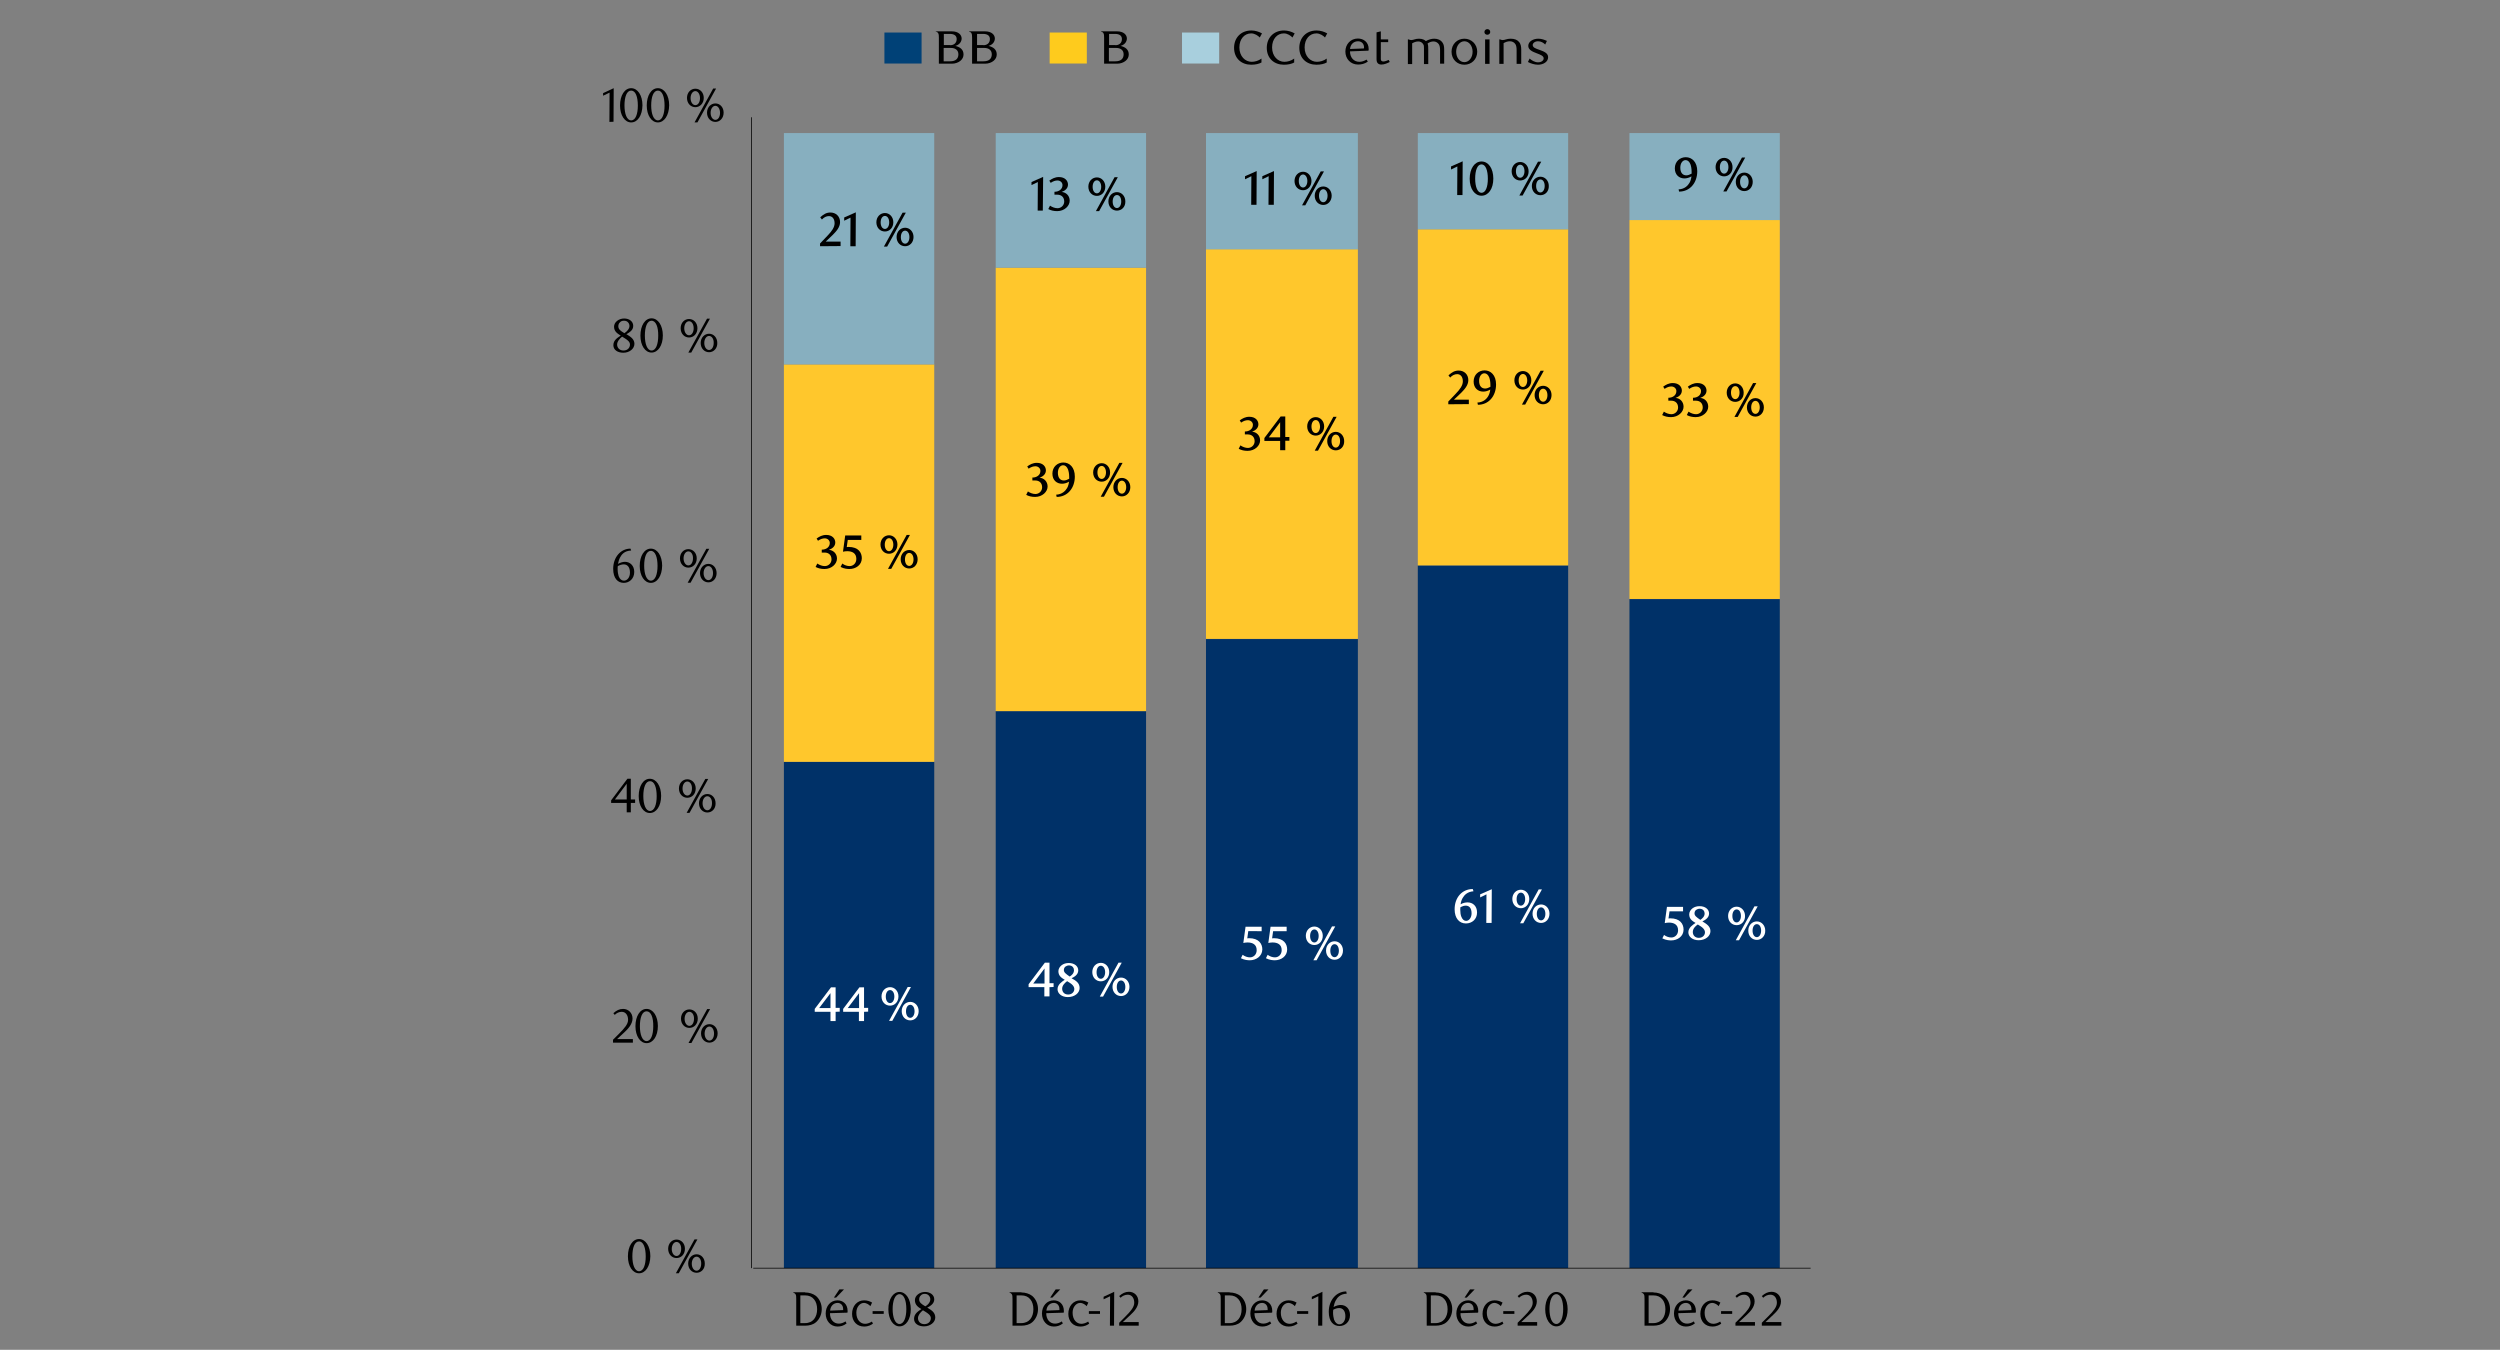 <?xml version="1.0" encoding="utf-8"?>
<!-- Generator: Adobe Illustrator 27.5.0, SVG Export Plug-In . SVG Version: 6.00 Build 0)  -->
<svg version="1.1" id="Layer_2_00000065789161647880208100000003169791581718176431_"
	 xmlns="http://www.w3.org/2000/svg" xmlns:xlink="http://www.w3.org/1999/xlink" x="0px" y="0px" viewBox="0 0 1460 788.3"
	 style="enable-background:new 0 0 1460 788.3;" xml:space="preserve">
<rect x="0" y="0" width="1460" height="788.3" fill="#808080" stroke="none"/>
<style type="text/css">
	.st0{fill:#003168;}
	.st1{fill:#FFC72C;}
	.st2{fill:#87AFBF;}
	.st3{fill:none;stroke:#000000;stroke-width:0.448;stroke-linejoin:round;stroke-miterlimit:10;}
	.st4{fill:#FFFFFF;}
	.st5{fill:#004177;}
	.st6{enable-background:new    ;}
	.st7{fill:#FECB1D;}
	.st8{fill:#A8CFDD;}
</style>
<path class="st0" d="M457.8,740.6h87.8V444.9h-87.8V740.6z M581.5,740.6h87.8V415.3h-87.8V740.6z M704.3,740.6H793V373.2h-88.7
	V740.6z M951.6,740.6h87.8V349.9h-87.8L951.6,740.6L951.6,740.6z M828,740.6h87.8V330.2H828V740.6z"/>
<path class="st1" d="M951.6,128.5h87.8v221.3h-87.8L951.6,128.5L951.6,128.5z M828,133.9h87.8v196.3H828V133.9z M704.3,145.5H793
	v227.6h-88.7V145.5z M581.5,156.3h87.8v259h-87.8V156.3z M457.8,212.8h87.8v232.1h-87.8V212.8z"/>
<path class="st2" d="M457.8,212.8h87.8V77.7h-87.8V212.8z M581.5,156.3h87.8V77.7h-87.8V156.3z M704.3,145.6H793V77.7h-88.7V145.6z
	 M828,133.9h87.8V77.7H828V133.9z M951.6,128.5h87.8V77.7h-87.8L951.6,128.5L951.6,128.5z"/>
<line class="st3" x1="438.9" y1="740.6" x2="438.9" y2="68.5"/>
<line class="st3" x1="439.9" y1="740.6" x2="1057.4" y2="740.6"/>
<g>
	<path class="st4" d="M488,590.9v5.4h-3v-5.4h-9.2v-1.7l9.5-12.6h2.7v12h2.4v2.2L488,590.9L488,590.9z M478.4,588.7h6.6V580
		L478.4,588.7z"/>
	<path class="st4" d="M504.6,590.9v5.4h-3v-5.4h-9.2v-1.7l9.5-12.6h2.7v12h2.4v2.2L504.6,590.9L504.6,590.9z M495.1,588.7h6.6V580
		L495.1,588.7z"/>
</g>
<g>
	<path class="st4" d="M612.9,576.5v5.4h-3v-5.4h-9.2v-1.7l9.5-12.6h2.7v12h2.4v2.2L612.9,576.5L612.9,576.5z M603.4,574.4h6.6v-8.8
		L603.4,574.4z"/>
	<path class="st4" d="M630.5,577c0,2.9-2.9,5.3-6.9,5.3c-3.6,0-6-2.1-6-4.6c0-2.8,2.6-4.4,4.2-5.5c-1.6-1-3.7-2.1-3.7-5
		c0-1.4,0.8-2.7,2-3.6c1.1-0.8,2.5-1.2,4.1-1.2c3.2,0,5.5,1.8,5.5,4.3c0,2.6-2.5,3.9-3.9,4.6C628.4,572.7,630.5,574.1,630.5,577z
		 M620.3,577.4c0,1.8,1.2,3.4,3.5,3.4s3.6-1.6,3.6-3.2c0-0.8-0.3-1.5-1-2.3c-0.8-0.9-2.1-1.6-3.2-2.3
		C621.7,574.1,620.3,575.6,620.3,577.4z M627.2,566.6c0-0.7-0.2-1.3-0.6-1.8c-0.5-0.6-1.3-1-2.3-1c-0.8,0-1.5,0.3-2.1,0.7
		c-0.6,0.5-0.9,1.2-0.9,2c0,1.4,1.1,2.2,3.4,3.8C625.9,569.6,627.2,568.4,627.2,566.6z"/>
</g>
<g>
	<path class="st4" d="M729.9,560.8c-1.1,0-3.1-0.1-5.2-1.2l1-2c1.3,1,2.9,1.5,4.3,1.5c1.9,0,3.9-1.5,3.9-4.2c0-3.4-2.5-4.5-5.3-4.5
		c-0.8,0-1.7,0.1-2.5,0.3l1.3-9.5h9.4v2.6H729l-0.6,4.2c0.3,0,0.7-0.1,1-0.1c5.8,0,7.8,3.3,7.8,6.6
		C737.1,558.5,733.5,560.8,729.9,560.8z"/>
	<path class="st4" d="M744.5,560.8c-1.1,0-3.1-0.1-5.2-1.2l1-2c1.3,1,2.9,1.5,4.3,1.5c1.9,0,3.9-1.5,3.9-4.2c0-3.4-2.5-4.5-5.3-4.5
		c-0.8,0-1.7,0.1-2.5,0.3l1.3-9.5h9.4v2.6h-7.9l-0.6,4.2c0.3,0,0.7-0.1,1-0.1c5.8,0,7.8,3.3,7.8,6.6
		C751.7,558.5,748.1,560.8,744.5,560.8z"/>
	<path class="st4" d="M767.6,551.9c-2.8,0-5-2.2-5-5.4c0-3.1,2.2-5.4,5-5.4c2.7,0,4.9,2.3,4.9,5.4
		C772.5,549.7,770.3,551.9,767.6,551.9z M767.6,542.8c-1.5,0-2.5,1.6-2.5,3.8s1,3.8,2.5,3.8c1.4,0,2.5-1.6,2.5-3.8
		C770.1,544.3,769,542.8,767.6,542.8z M768.9,560.8H767l10.9-19.8h1.9L768.9,560.8z M779.4,560.5c-2.8,0-5-2.2-5-5.4
		c0-3.1,2.2-5.4,5-5.4c2.7,0,4.9,2.3,4.9,5.4C784.3,558.3,782.1,560.5,779.4,560.5z M779.4,551.4c-1.5,0-2.5,1.6-2.5,3.8
		s1,3.8,2.5,3.8c1.4,0,2.5-1.6,2.5-3.8C781.9,552.9,780.8,551.4,779.4,551.4z"/>
</g>
<g>
	<path class="st4" d="M854.2,524.4c-0.6,1-1.1,2.5-1.2,3.7c1.4-0.8,2.8-1.1,4.1-1.1c2.9,0,5.5,2,5.5,5.9c0,4-3,6.4-6.5,6.4
		c-3.8,0-6.6-2.9-6.6-8.3c0-6.8,4.3-11.8,10.6-11.8l0.4,1.3C856.9,520.8,855.2,522.7,854.2,524.4z M852.8,531.4
		c0,1.5,0.2,2.9,0.6,3.9c0.6,1.6,1.6,2.5,2.8,2.5c1.8,0,3.2-2,3.2-4.4c0-3.1-1.4-4.5-3.4-4.5c-1,0-1.9,0.3-3.1,0.9
		C852.8,530.3,852.8,530.9,852.8,531.4z"/>
	<path class="st4" d="M871.1,539H868l0.1-16.7l-3.7,1.8v-1.8l6.8-3L871.1,539z"/>
	<path class="st4" d="M888.2,530.4c-2.8,0-5-2.2-5-5.4c0-3.1,2.2-5.4,5-5.4c2.7,0,4.9,2.3,4.9,5.4
		C893.1,528.2,890.9,530.4,888.2,530.4z M888.2,521.3c-1.5,0-2.5,1.6-2.5,3.8s1,3.8,2.5,3.8c1.4,0,2.5-1.6,2.5-3.8
		C890.7,522.8,889.6,521.3,888.2,521.3z M889.6,539.2h-1.9l10.9-19.8h1.9L889.6,539.2z M900,539c-2.8,0-5-2.2-5-5.4
		c0-3.1,2.2-5.4,5-5.4c2.7,0,4.9,2.3,4.9,5.4C904.9,536.8,902.7,539,900,539z M900,529.9c-1.5,0-2.5,1.6-2.5,3.8s1,3.8,2.5,3.8
		c1.4,0,2.5-1.6,2.5-3.8C902.5,531.4,901.4,529.9,900,529.9z"/>
</g>
<g>
	<path class="st4" d="M976,549.2c-1.1,0-3.1-0.1-5.2-1.2l1-2c1.3,1,2.9,1.5,4.3,1.5c1.9,0,3.9-1.5,3.9-4.2c0-3.4-2.5-4.5-5.3-4.5
		c-0.8,0-1.7,0.1-2.5,0.3l1.3-9.5h9.4v2.6H975l-0.6,4.2c0.3,0,0.7-0.1,1-0.1c5.8,0,7.8,3.3,7.8,6.6
		C983.2,546.9,979.6,549.2,976,549.2z"/>
	<path class="st4" d="M998.9,543.8c0,2.9-2.9,5.3-6.9,5.3c-3.6,0-6-2.1-6-4.6c0-2.8,2.6-4.4,4.2-5.5c-1.6-1-3.7-2.1-3.7-5
		c0-1.4,0.8-2.7,2-3.6c1.1-0.8,2.5-1.2,4.1-1.2c3.2,0,5.5,1.8,5.5,4.3c0,2.6-2.5,3.9-3.9,4.6C996.7,539.6,998.9,541,998.9,543.8z
		 M988.6,544.3c0,1.8,1.2,3.4,3.5,3.4s3.6-1.6,3.6-3.2c0-0.8-0.3-1.5-1-2.3c-0.8-0.9-2.1-1.6-3.2-2.3
		C990,540.9,988.6,542.4,988.6,544.3z M995.5,533.5c0-0.7-0.2-1.3-0.6-1.8c-0.5-0.6-1.3-1-2.3-1c-0.8,0-1.5,0.3-2.1,0.7
		c-0.6,0.5-0.9,1.2-0.9,2c0,1.4,1.1,2.2,3.4,3.8C994.2,536.4,995.5,535.2,995.5,533.5z"/>
	<path class="st4" d="M1014.2,540.3c-2.8,0-5-2.2-5-5.4c0-3.1,2.2-5.4,5-5.4c2.7,0,4.9,2.3,4.9,5.4
		C1019.2,538,1017,540.3,1014.2,540.3z M1014.2,531.1c-1.5,0-2.5,1.6-2.5,3.8s1,3.8,2.5,3.8c1.4,0,2.5-1.6,2.5-3.8
		C1016.7,532.7,1015.7,531.1,1014.2,531.1z M1015.6,549.1h-1.9l10.9-19.8h1.9L1015.6,549.1z M1026,548.9c-2.8,0-5-2.2-5-5.4
		c0-3.1,2.2-5.4,5-5.4c2.7,0,4.9,2.3,4.9,5.4C1031,546.6,1028.7,548.9,1026,548.9z M1026,539.7c-1.5,0-2.5,1.6-2.5,3.8
		s1,3.8,2.5,3.8c1.4,0,2.5-1.6,2.5-3.8S1027.5,539.7,1026,539.7z"/>
</g>
<g>
	<path d="M488.8,326.2c0,3.1-3.1,6.1-7.3,6.1c-2,0-3.7-0.4-5.2-1.2l1-2c1.3,0.9,2.9,1.5,4.4,1.5c2.1,0,3.9-1.7,3.9-3.9
		c0-2.6-1.7-4-4-4h-1.7V321c2.6,0,4.7-1.5,4.7-3.9c0-1.6-1.4-2.7-2.9-2.7c-1.3,0-2.5,0.4-4,1.4l-0.8-1.3c1.5-1.1,3.3-2.1,5.6-2.1
		c3.7,0,5.3,2.3,5.3,4.4c0,2.2-1.7,3.6-3.7,4.3C486.6,321.3,488.8,323.3,488.8,326.2z"/>
	<path d="M496.1,332.3c-1.1,0-3.1-0.1-5.2-1.2l1-2c1.3,1,2.9,1.5,4.3,1.5c1.9,0,3.9-1.5,3.9-4.2c0-3.4-2.5-4.5-5.3-4.5
		c-0.8,0-1.7,0.1-2.5,0.3l1.3-9.5h9.4v2.6h-7.9l-0.6,4.2c0.3,0,0.7-0.1,1-0.1c5.8,0,7.8,3.3,7.8,6.6
		C503.3,330,499.7,332.3,496.1,332.3z"/>
	<path d="M519.2,323.4c-2.8,0-5-2.2-5-5.4c0-3.1,2.2-5.4,5-5.4c2.7,0,4.9,2.3,4.9,5.4C524.1,321.2,521.9,323.4,519.2,323.4z
		 M519.2,314.3c-1.5,0-2.5,1.6-2.5,3.8c0,2.2,1,3.8,2.5,3.8c1.4,0,2.5-1.6,2.5-3.8C521.7,315.8,520.6,314.3,519.2,314.3z
		 M520.5,332.2h-1.9l10.9-19.8h1.9L520.5,332.2z M531,332c-2.8,0-5-2.2-5-5.4c0-3.1,2.2-5.4,5-5.4c2.7,0,4.9,2.3,4.9,5.4
		C535.9,329.8,533.7,332,531,332z M531,322.9c-1.5,0-2.5,1.6-2.5,3.8c0,2.2,1,3.8,2.5,3.8c1.4,0,2.5-1.6,2.5-3.8
		C533.5,324.4,532.4,322.9,531,322.9z"/>
</g>
<g>
	<path d="M611.8,284.1c0,3.1-3.1,6.1-7.3,6.1c-2,0-3.7-0.4-5.2-1.2l1-2c1.3,0.9,2.9,1.5,4.4,1.5c2.1,0,3.9-1.7,3.9-3.9
		c0-2.6-1.7-4-4-4h-1.7v-1.7c2.6,0,4.7-1.5,4.7-3.9c0-1.6-1.4-2.7-2.9-2.7c-1.3,0-2.5,0.4-4,1.4l-0.8-1.3c1.5-1.1,3.3-2.1,5.6-2.1
		c3.7,0,5.3,2.3,5.3,4.4c0,2.2-1.7,3.6-3.7,4.3C609.6,279.1,611.8,281.2,611.8,284.1z"/>
	<path d="M623.2,285c0.6-1,1-2.5,1.1-3.7c-1.3,0.8-2.8,1.2-4.1,1.2c-3,0-5.6-2-5.6-5.9c0-4,3-6.5,6.4-6.5c3.6,0,6.7,2.8,6.7,8.2
		c0,6.8-4.3,11.9-10.6,11.9l-0.3-1.3C620.3,288.7,622.2,286.7,623.2,285z M624.4,278.5c0-1.8-0.3-3.3-0.7-4.4
		c-0.6-1.5-1.6-2.4-2.8-2.4c-1.8,0-3.1,1.9-3.1,4.4c0,3.1,1.5,4.5,3.5,4.5c1,0,2-0.4,3.1-1C624.4,279.2,624.4,278.9,624.4,278.5z"/>
	<path d="M643.4,281.3c-2.8,0-5-2.2-5-5.4c0-3.1,2.2-5.4,5-5.4c2.7,0,4.9,2.3,4.9,5.4C648.3,279.1,646.1,281.3,643.4,281.3z
		 M643.4,272.1c-1.5,0-2.5,1.6-2.5,3.8c0,2.2,1,3.8,2.5,3.8c1.4,0,2.5-1.6,2.5-3.8S644.8,272.1,643.4,272.1z M644.7,290.1h-1.9
		l10.9-19.8h1.9L644.7,290.1z M655.2,289.9c-2.8,0-5-2.2-5-5.4c0-3.1,2.2-5.4,5-5.4c2.7,0,4.9,2.3,4.9,5.4
		C660.1,287.6,657.9,289.9,655.2,289.9z M655.2,280.7c-1.5,0-2.5,1.6-2.5,3.8c0,2.2,1,3.8,2.5,3.8c1.4,0,2.5-1.6,2.5-3.8
		C657.7,282.3,656.6,280.7,655.2,280.7z"/>
</g>
<g>
	<path d="M735.9,257.2c0,3.1-3.1,6.1-7.3,6.1c-2,0-3.7-0.4-5.2-1.2l1-2c1.3,0.9,2.9,1.5,4.4,1.5c2.1,0,3.9-1.7,3.9-3.9
		c0-2.6-1.7-4-4-4H727V252c2.6,0,4.7-1.5,4.7-3.9c0-1.6-1.4-2.7-2.9-2.7c-1.3,0-2.5,0.4-4,1.4l-0.8-1.3c1.5-1.1,3.3-2.1,5.6-2.1
		c3.7,0,5.3,2.3,5.3,4.4c0,2.2-1.7,3.6-3.7,4.3C733.8,252.3,735.9,254.3,735.9,257.2z"/>
	<path d="M750.6,257.5v5.4h-3v-5.4h-9.2v-1.7l9.5-12.6h2.7v12h2.4v2.2h-2.4V257.5z M741,255.4h6.6v-8.8L741,255.4z"/>
	<path d="M768.4,254.4c-2.8,0-5-2.2-5-5.4c0-3.1,2.2-5.4,5-5.4c2.7,0,4.9,2.3,4.9,5.4C773.3,252.2,771.1,254.4,768.4,254.4z
		 M768.4,245.3c-1.5,0-2.5,1.6-2.5,3.8s1,3.8,2.5,3.8c1.4,0,2.5-1.6,2.5-3.8C770.8,246.8,769.8,245.3,768.4,245.3z M769.7,263.2
		h-1.9l10.9-19.8h1.9L769.7,263.2z M780.1,263c-2.8,0-5-2.2-5-5.4c0-3.1,2.2-5.4,5-5.4c2.7,0,4.9,2.3,4.9,5.4
		C785.1,260.8,782.9,263,780.1,263z M780.1,253.8c-1.5,0-2.5,1.6-2.5,3.8c0,2.2,1,3.8,2.5,3.8c1.4,0,2.5-1.6,2.5-3.8
		C782.6,255.4,781.6,253.8,780.1,253.8z"/>
</g>
<g>
	<path d="M845.8,236.1v-1.6l4.3-4.5c2.5-2.6,4.2-4.9,4.2-7.3c0-2.6-1.3-4.2-3.3-4.2c-1.5,0-2.9,0.7-4.1,2l-1-1.3
		c2-1.8,3.6-2.8,6-2.8c3.1,0,5.6,2.2,5.6,5.6c0,3.1-2.4,5.6-4.4,7.6l-4,3.8h8.7v2.6L845.8,236.1L845.8,236.1z"/>
	<path d="M869.2,231.2c0.6-1,1-2.5,1.1-3.7c-1.3,0.8-2.8,1.2-4.1,1.2c-3,0-5.6-2-5.6-5.9c0-4,3-6.5,6.4-6.5c3.6,0,6.7,2.8,6.7,8.2
		c0,6.8-4.3,11.9-10.6,11.9l-0.3-1.3C866.3,234.9,868.2,233,869.2,231.2z M870.4,224.8c0-1.8-0.3-3.3-0.7-4.4
		c-0.6-1.5-1.6-2.4-2.8-2.4c-1.8,0-3.1,1.9-3.1,4.4c0,3.1,1.5,4.5,3.5,4.5c1,0,2-0.4,3.1-1C870.4,225.5,870.4,225.1,870.4,224.8z"/>
	<path d="M889.4,227.5c-2.8,0-5-2.2-5-5.4c0-3.1,2.2-5.4,5-5.4c2.7,0,4.9,2.3,4.9,5.4C894.3,225.3,892.1,227.5,889.4,227.5z
		 M889.4,218.4c-1.5,0-2.5,1.6-2.5,3.8s1,3.8,2.5,3.8c1.4,0,2.5-1.6,2.5-3.8C891.9,219.9,890.8,218.4,889.4,218.4z M890.7,236.3
		h-1.9l10.9-19.8h1.9L890.7,236.3z M901.2,236.1c-2.8,0-5-2.2-5-5.4c0-3.1,2.2-5.4,5-5.4c2.7,0,4.9,2.3,4.9,5.4
		C906.1,233.9,903.9,236.1,901.2,236.1z M901.2,227c-1.5,0-2.5,1.6-2.5,3.8s1,3.8,2.5,3.8c1.4,0,2.5-1.6,2.5-3.8
		C903.7,228.5,902.6,227,901.2,227z"/>
</g>
<g>
	<path d="M983.2,237.5c0,3.1-3.1,6.1-7.3,6.1c-2,0-3.7-0.4-5.2-1.2l1-2c1.3,0.9,2.9,1.5,4.4,1.5c2.1,0,3.9-1.7,3.9-3.9
		c0-2.6-1.7-4-4-4h-1.7v-1.7c2.6,0,4.7-1.5,4.7-3.9c0-1.6-1.4-2.7-2.9-2.7c-1.3,0-2.5,0.4-4,1.4l-0.8-1.3c1.5-1.1,3.3-2.1,5.6-2.1
		c3.7,0,5.3,2.3,5.3,4.4c0,2.2-1.7,3.6-3.7,4.3C981.1,232.5,983.2,234.6,983.2,237.5z"/>
	<path d="M997.6,237.5c0,3.1-3.1,6.1-7.3,6.1c-2,0-3.7-0.4-5.2-1.2l1-2c1.3,0.9,2.9,1.5,4.4,1.5c2.1,0,3.9-1.7,3.9-3.9
		c0-2.6-1.7-4-4-4h-1.7v-1.7c2.6,0,4.7-1.5,4.7-3.9c0-1.6-1.4-2.7-2.9-2.7c-1.3,0-2.5,0.4-4,1.4l-0.8-1.3c1.5-1.1,3.3-2.1,5.6-2.1
		c3.7,0,5.3,2.3,5.3,4.4c0,2.2-1.7,3.6-3.7,4.3C995.5,232.5,997.6,234.6,997.6,237.5z"/>
	<path d="M1013.4,234.7c-2.8,0-5-2.2-5-5.4c0-3.1,2.2-5.4,5-5.4c2.7,0,4.9,2.3,4.9,5.4C1018.4,232.5,1016.1,234.7,1013.4,234.7z
		 M1013.4,225.5c-1.5,0-2.5,1.6-2.5,3.8s1,3.8,2.5,3.8c1.4,0,2.5-1.6,2.5-3.8S1014.9,225.5,1013.4,225.5z M1014.8,243.5h-1.9
		l10.9-19.8h1.9L1014.8,243.5z M1025.2,243.3c-2.8,0-5-2.2-5-5.4c0-3.1,2.2-5.4,5-5.4c2.7,0,4.9,2.3,4.9,5.4
		C1030.1,241.1,1027.9,243.3,1025.2,243.3z M1025.2,234.1c-1.5,0-2.5,1.6-2.5,3.8s1,3.8,2.5,3.8c1.4,0,2.5-1.6,2.5-3.8
		C1027.7,235.7,1026.6,234.1,1025.2,234.1z"/>
</g>
<g>
	<path d="M478.9,143.8v-1.6l4.3-4.5c2.5-2.6,4.2-4.9,4.2-7.3c0-2.6-1.3-4.2-3.3-4.2c-1.5,0-2.9,0.7-4.1,2l-1-1.3
		c2-1.8,3.6-2.8,6-2.8c3.1,0,5.6,2.2,5.6,5.6c0,3.1-2.4,5.6-4.4,7.6l-4,3.8h8.7v2.6L478.9,143.8L478.9,143.8z"/>
	<path d="M499.7,143.8h-3.1l0.1-16.7l-3.7,1.8V127l6.8-3L499.7,143.8z"/>
	<path d="M516.8,135.2c-2.8,0-5-2.2-5-5.4c0-3.1,2.2-5.4,5-5.4c2.7,0,4.9,2.3,4.9,5.4C521.7,133,519.5,135.2,516.8,135.2z
		 M516.8,126.1c-1.5,0-2.5,1.6-2.5,3.8s1,3.8,2.5,3.8c1.4,0,2.5-1.6,2.5-3.8C519.3,127.6,518.2,126.1,516.8,126.1z M518.1,144h-1.9
		l10.9-19.8h1.9L518.1,144z M528.6,143.8c-2.8,0-5-2.2-5-5.4c0-3.1,2.2-5.4,5-5.4c2.7,0,4.9,2.3,4.9,5.4
		C533.5,141.6,531.3,143.8,528.6,143.8z M528.6,134.7c-1.5,0-2.5,1.6-2.5,3.8s1,3.8,2.5,3.8c1.4,0,2.5-1.6,2.5-3.8
		C531.1,136.2,530,134.7,528.6,134.7z"/>
</g>
<g>
	<path d="M609,123h-3l0.1-16.7l-3.7,1.8v-1.8l6.8-3L609,123z"/>
	<path d="M624.7,117.2c0,3.1-3.1,6.1-7.3,6.1c-2,0-3.7-0.4-5.2-1.2l1-2c1.3,0.9,2.9,1.5,4.4,1.5c2.1,0,3.9-1.7,3.9-3.9
		c0-2.6-1.7-4-4-4h-1.7V112c2.6,0,4.7-1.5,4.7-3.9c0-1.6-1.4-2.7-2.9-2.7c-1.3,0-2.5,0.4-4,1.4l-0.8-1.3c1.5-1.1,3.3-2.1,5.6-2.1
		c3.7,0,5.3,2.3,5.3,4.4c0,2.2-1.7,3.6-3.7,4.3C622.6,112.3,624.7,114.3,624.7,117.2z"/>
	<path d="M640.6,114.4c-2.8,0-5-2.2-5-5.4c0-3.1,2.2-5.4,5-5.4c2.7,0,4.9,2.3,4.9,5.4C645.5,112.2,643.3,114.4,640.6,114.4z
		 M640.6,105.3c-1.5,0-2.5,1.6-2.5,3.8s1,3.8,2.5,3.8c1.4,0,2.5-1.6,2.5-3.8S642,105.3,640.6,105.3z M641.9,123.3H640l10.9-19.8h1.9
		L641.9,123.3z M652.3,123c-2.8,0-5-2.2-5-5.4c0-3.1,2.2-5.4,5-5.4c2.7,0,4.9,2.3,4.9,5.4C657.3,120.8,655.1,123,652.3,123z
		 M652.3,113.9c-1.5,0-2.5,1.6-2.5,3.8c0,2.2,1,3.8,2.5,3.8c1.4,0,2.5-1.6,2.5-3.8C654.8,115.4,653.8,113.9,652.3,113.9z"/>
</g>
<g>
	<path d="M733.8,119.6h-3.1l0.1-16.7l-3.7,1.8v-1.8l6.8-3L733.8,119.6z"/>
	<path d="M743.9,119.6h-3.1l0.1-16.7l-3.7,1.8v-1.8l6.8-3L743.9,119.6z"/>
	<path d="M761,111.1c-2.8,0-5-2.2-5-5.4c0-3.1,2.2-5.4,5-5.4c2.7,0,4.9,2.3,4.9,5.4C765.9,108.8,763.7,111.1,761,111.1z M761,101.9
		c-1.5,0-2.5,1.6-2.5,3.8s1,3.8,2.5,3.8c1.4,0,2.5-1.6,2.5-3.8S762.4,101.9,761,101.9z M762.3,119.9h-1.9l10.9-19.8h1.9L762.3,119.9
		z M772.8,119.7c-2.8,0-5-2.2-5-5.4c0-3.1,2.2-5.4,5-5.4c2.7,0,4.9,2.3,4.9,5.4C777.7,117.4,775.5,119.7,772.8,119.7z M772.8,110.5
		c-1.5,0-2.5,1.6-2.5,3.8c0,2.2,1,3.8,2.5,3.8c1.4,0,2.5-1.6,2.5-3.8S774.2,110.5,772.8,110.5z"/>
</g>
<g>
	<path d="M854.1,113.9H851l0.1-16.7l-3.7,1.8v-1.8l6.8-3L854.1,113.9z"/>
	<path d="M865.2,114.3c-3.9,0-6.9-3.9-6.9-9.9s2.9-10.1,6.9-10.1s6.9,4,6.9,10C872.1,110.3,869.2,114.3,865.2,114.3z M865.2,96
		c-2.4,0-3.7,3.4-3.7,8.3s1.4,8.3,3.7,8.3c2.4,0,3.7-3.4,3.7-8.2C868.9,99.5,867.6,96,865.2,96z"/>
	<path d="M887.8,105.4c-2.8,0-5-2.2-5-5.4c0-3.1,2.2-5.4,5-5.4c2.7,0,4.9,2.3,4.9,5.4C892.8,103.2,890.6,105.4,887.8,105.4z
		 M887.8,96.2c-1.5,0-2.5,1.6-2.5,3.8s1,3.8,2.5,3.8c1.4,0,2.5-1.6,2.5-3.8S889.3,96.2,887.8,96.2z M889.2,114.2h-1.9l10.9-19.8h1.9
		L889.2,114.2z M899.6,114c-2.8,0-5-2.2-5-5.4c0-3.1,2.2-5.4,5-5.4c2.7,0,4.9,2.3,4.9,5.4C904.6,111.8,902.4,114,899.6,114z
		 M899.6,104.8c-1.5,0-2.5,1.6-2.5,3.8c0,2.2,1,3.8,2.5,3.8c1.4,0,2.5-1.6,2.5-3.8S901.1,104.8,899.6,104.8z"/>
</g>
<g>
	<path d="M986.7,106.7c0.6-1,1-2.5,1.1-3.7c-1.3,0.8-2.8,1.2-4.1,1.2c-3,0-5.6-2-5.6-5.9c0-4,3-6.5,6.4-6.5c3.6,0,6.7,2.8,6.7,8.2
		c0,6.8-4.3,11.9-10.6,11.9l-0.3-1.3C983.9,110.4,985.7,108.4,986.7,106.7z M987.9,100.3c0-1.8-0.3-3.3-0.7-4.4
		c-0.6-1.5-1.6-2.4-2.8-2.4c-1.8,0-3.1,1.9-3.1,4.4c0,3.1,1.5,4.5,3.5,4.5c1,0,2-0.4,3.1-1C987.9,100.9,987.9,100.6,987.9,100.3z"/>
	<path d="M1006.9,103c-2.8,0-5-2.2-5-5.4c0-3.1,2.2-5.4,5-5.4c2.7,0,4.9,2.3,4.9,5.4C1011.9,100.8,1009.6,103,1006.9,103z
		 M1006.9,93.8c-1.5,0-2.5,1.6-2.5,3.8s1,3.8,2.5,3.8c1.4,0,2.5-1.6,2.5-3.8S1008.4,93.8,1006.9,93.8z M1008.3,111.8h-1.9l10.9-19.8
		h1.9L1008.3,111.8z M1018.7,111.6c-2.8,0-5-2.2-5-5.4c0-3.1,2.2-5.4,5-5.4c2.7,0,4.9,2.3,4.9,5.4
		C1023.6,109.4,1021.4,111.6,1018.7,111.6z M1018.7,102.4c-1.5,0-2.5,1.6-2.5,3.8c0,2.2,1,3.8,2.5,3.8c1.4,0,2.5-1.6,2.5-3.8
		S1020.1,102.4,1018.7,102.4z"/>
</g>
<g>
	<path d="M373.2,743.6c-3.7,0-6.5-4.1-6.5-9.9c0-5.9,2.7-10.1,6.5-10.1s6.6,4.2,6.6,10C379.7,739.5,377,743.6,373.2,743.6z
		 M373.2,725c-2.6,0-3.9,3.7-3.9,8.7c0,4.9,1.4,8.7,3.9,8.7c2.6,0,3.9-3.8,3.9-8.6C377.1,728.8,375.8,725,373.2,725z"/>
	<path d="M395.1,734.7c-2.7,0-4.9-2.2-4.9-5.4s2.2-5.4,4.9-5.4c2.7,0,4.9,2.2,4.9,5.4S397.8,734.7,395.1,734.7z M395.1,725.3
		c-1.6,0-2.8,1.8-2.8,4.1s1.2,4.1,2.8,4.1c1.6,0,2.7-1.8,2.7-4.1C397.9,727.1,396.7,725.3,395.1,725.3z M396.4,743.6h-1.7l10.9-19.8
		h1.7L396.4,743.6z M406.8,743.3c-2.7,0-4.9-2.2-4.9-5.4c0-3.1,2.2-5.4,4.9-5.4c2.7,0,4.8,2.3,4.8,5.4
		C411.7,741.1,409.5,743.3,406.8,743.3z M406.8,733.9c-1.6,0-2.8,1.8-2.8,4.1s1.2,4.1,2.8,4.1c1.6,0,2.7-1.8,2.7-4.1
		C409.6,735.7,408.4,733.9,406.8,733.9z"/>
</g>
<g>
	<path d="M358,608.9v-1.7l3.7-3.7c3.1-3.1,5.1-5.5,5.1-7.9c0-2.7-1.4-4.7-3.7-4.7c-1.6,0-3,0.7-4.1,1.8l-0.8-1
		c1.8-1.6,3.5-2.5,5.7-2.5c3,0,5.5,2.3,5.5,5.6c0,3.4-2.9,6.3-4.6,7.9l-4.4,4.1h9.2v2.1L358,608.9L358,608.9z"/>
	<path d="M377.6,609.2c-3.7,0-6.5-4.1-6.5-9.9c0-5.9,2.7-10.1,6.5-10.1s6.6,4.2,6.6,10C384.2,605.1,381.4,609.2,377.6,609.2z
		 M377.6,590.6c-2.6,0-3.9,3.7-3.9,8.7c0,4.9,1.4,8.7,3.9,8.7c2.6,0,3.9-3.8,3.9-8.6C381.6,594.3,380.2,590.6,377.6,590.6z"/>
	<path d="M402.6,600.3c-2.7,0-4.9-2.2-4.9-5.4s2.2-5.4,4.9-5.4c2.7,0,4.9,2.2,4.9,5.4S405.3,600.3,402.6,600.3z M402.6,590.9
		c-1.6,0-2.8,1.8-2.8,4.1s1.2,4.1,2.8,4.1c1.6,0,2.7-1.8,2.7-4.1C405.4,592.7,404.2,590.9,402.6,590.9z M403.8,609.1h-1.7l10.9-19.8
		h1.7L403.8,609.1z M414.3,608.9c-2.7,0-4.9-2.2-4.9-5.4c0-3.1,2.2-5.4,4.9-5.4c2.7,0,4.8,2.3,4.8,5.4
		C419.1,606.7,416.9,608.9,414.3,608.9z M414.3,599.5c-1.6,0-2.8,1.8-2.8,4.1s1.2,4.1,2.8,4.1c1.6,0,2.7-1.8,2.7-4.1
		S415.9,599.5,414.3,599.5z"/>
</g>
<g>
	<path d="M368.4,468.9v5.5H366v-5.5h-9.1v-1.5l9.5-12.6h2v12.1h2.5v2H368.4z M366,457.7l-6.9,9.2h6.9V457.7z"/>
	<path d="M379.5,474.8c-3.7,0-6.5-4.1-6.5-9.9c0-5.9,2.7-10.1,6.5-10.1s6.6,4.2,6.6,10C386.1,470.7,383.3,474.8,379.5,474.8z
		 M379.6,456.2c-2.6,0-3.9,3.7-3.9,8.7c0,4.9,1.4,8.7,3.9,8.7c2.6,0,3.9-3.8,3.9-8.6C383.5,459.9,382.2,456.2,379.6,456.2z"/>
	<path d="M401.4,465.9c-2.7,0-4.9-2.2-4.9-5.4s2.2-5.4,4.9-5.4c2.7,0,4.9,2.2,4.9,5.4S404.1,465.9,401.4,465.9z M401.4,456.4
		c-1.6,0-2.8,1.8-2.8,4.1c0,2.3,1.2,4.1,2.8,4.1c1.6,0,2.7-1.8,2.7-4.1C404.2,458.2,403,456.4,401.4,456.4z M402.7,474.7H401
		l10.9-19.8h1.7L402.7,474.7z M413.1,474.5c-2.7,0-4.9-2.2-4.9-5.4c0-3.1,2.2-5.4,4.9-5.4c2.7,0,4.8,2.3,4.8,5.4
		C418,472.3,415.8,474.5,413.1,474.5z M413.1,465c-1.6,0-2.8,1.8-2.8,4.1c0,2.3,1.2,4.1,2.8,4.1c1.6,0,2.7-1.8,2.7-4.1
		C415.9,466.8,414.7,465,413.1,465z"/>
</g>
<g>
	<path d="M368.6,321.5c-4.1,0.2-5.6,2.4-6.5,4.1c-0.5,0.9-1,2.5-1.2,3.7c1.5-0.8,2.9-1.2,4.1-1.2c2.9,0,5.4,2.2,5.4,5.9
		c0,4.1-3,6.4-6.1,6.4c-3.4,0-6.2-2.5-6.2-8.2c0-6.8,4.4-11.8,10.1-11.8L368.6,321.5z M360.7,332.4c0,1.6,0.3,3.2,0.6,4.1
		c0.7,1.8,1.8,2.6,3.1,2.6c1.8,0,3.5-1.8,3.5-4.7c0-3.2-1.5-4.8-3.6-4.8c-1.1,0-2.2,0.3-3.5,1C360.7,331.2,360.7,331.8,360.7,332.4z
		"/>
	<path d="M380.1,340.4c-3.7,0-6.5-4.1-6.5-9.9c0-5.9,2.7-10.1,6.5-10.1s6.6,4.2,6.6,10C386.6,336.2,383.9,340.4,380.1,340.4z
		 M380.1,321.7c-2.6,0-3.9,3.7-3.9,8.7c0,4.9,1.4,8.7,3.9,8.7c2.6,0,3.9-3.8,3.9-8.6C384,325.5,382.7,321.7,380.1,321.7z"/>
	<path d="M402,331.5c-2.7,0-4.9-2.2-4.9-5.4s2.2-5.4,4.9-5.4c2.7,0,4.9,2.2,4.9,5.4S404.7,331.5,402,331.5z M402,322
		c-1.6,0-2.8,1.8-2.8,4.1c0,2.3,1.2,4.1,2.8,4.1c1.6,0,2.7-1.8,2.7-4.1C404.8,323.8,403.6,322,402,322z M403.3,340.3h-1.7l10.9-19.8
		h1.7L403.3,340.3z M413.7,340.1c-2.7,0-4.9-2.2-4.9-5.4c0-3.1,2.2-5.4,4.9-5.4c2.7,0,4.8,2.3,4.8,5.4
		C418.5,337.8,416.4,340.1,413.7,340.1z M413.7,330.6c-1.6,0-2.8,1.8-2.8,4.1c0,2.3,1.2,4.1,2.8,4.1c1.6,0,2.7-1.8,2.7-4.1
		C416.4,332.4,415.3,330.6,413.7,330.6z"/>
</g>
<g>
	<path d="M358.6,190.8c0-2.7,2.8-4.8,5.9-4.8c3,0,5.3,1.7,5.3,4.3c0,2.4-1.8,3.6-4,4.9l0.6,0.3c1.9,1.2,4.1,2.6,4.1,5.3
		c0,2.8-2.8,5.2-6.5,5.2c-3.1,0-5.8-1.5-5.8-4.4c0-3.1,2.7-4.5,4.3-5.6C360.8,194.9,358.6,193.7,358.6,190.8z M360.4,201.2
		c0,1.8,1.3,3.5,3.7,3.5c2.5,0,3.8-1.7,3.8-3.5c0-0.8-0.4-1.6-1.2-2.3c-1.1-1-2.6-1.8-3.4-2.3C361.8,197.8,360.4,199.5,360.4,201.2z
		 M367.6,190.4c0-0.7-0.2-1.4-0.7-2c-0.5-0.7-1.4-1.1-2.5-1.1c-1,0-1.8,0.3-2.3,0.9c-0.7,0.6-1,1.4-1,2.4c0,1.8,1.6,2.8,3.1,3.7
		l0.4,0.3C366.2,193.6,367.6,192,367.6,190.4z"/>
	<path d="M380.5,205.9c-3.7,0-6.5-4.1-6.5-9.9c0-5.9,2.7-10.1,6.5-10.1s6.6,4.2,6.6,10S384.3,205.9,380.5,205.9z M380.5,187.3
		c-2.6,0-3.9,3.7-3.9,8.7c0,4.9,1.4,8.7,3.9,8.7c2.6,0,3.9-3.8,3.9-8.6C384.5,191.1,383.1,187.3,380.5,187.3z"/>
	<path d="M402.4,197.1c-2.7,0-4.9-2.2-4.9-5.4s2.2-5.4,4.9-5.4c2.7,0,4.9,2.2,4.9,5.4S405.1,197.1,402.4,197.1z M402.4,187.6
		c-1.6,0-2.8,1.8-2.8,4.1s1.2,4.1,2.8,4.1c1.6,0,2.7-1.8,2.7-4.1S404,187.6,402.4,187.6z M403.7,205.9H402l10.9-19.8h1.7
		L403.7,205.9z M414.1,205.7c-2.7,0-4.9-2.2-4.9-5.4c0-3.1,2.2-5.4,4.9-5.4c2.7,0,4.8,2.3,4.8,5.4
		C419,203.4,416.8,205.7,414.1,205.7z M414.1,196.2c-1.6,0-2.8,1.8-2.8,4.1s1.2,4.1,2.8,4.1c1.6,0,2.7-1.8,2.7-4.1
		C416.9,198,415.7,196.2,414.1,196.2z"/>
</g>
<g>
	<path d="M355.9,71.2l0.1-17.1l-3.8,1.8v-1.5l6.2-2.9l-0.1,19.6L355.9,71.2L355.9,71.2z"/>
	<path d="M368.6,71.5c-3.7,0-6.5-4.1-6.5-9.9c0-5.9,2.7-10.1,6.5-10.1s6.6,4.2,6.6,10C375.1,67.4,372.4,71.5,368.6,71.5z
		 M368.6,52.9c-2.6,0-3.9,3.7-3.9,8.7c0,4.9,1.4,8.7,3.9,8.7c2.6,0,3.9-3.8,3.9-8.6C372.5,56.6,371.2,52.9,368.6,52.9z"/>
	<path d="M384.2,71.5c-3.7,0-6.5-4.1-6.5-9.9c0-5.9,2.7-10.1,6.5-10.1s6.6,4.2,6.6,10C390.7,67.4,387.9,71.5,384.2,71.5z
		 M384.2,52.9c-2.6,0-3.9,3.7-3.9,8.7c0,4.9,1.4,8.7,3.9,8.7c2.6,0,3.9-3.8,3.9-8.6C388.1,56.6,386.8,52.9,384.2,52.9z"/>
	<path d="M406.1,62.6c-2.7,0-4.9-2.2-4.9-5.4s2.2-5.4,4.9-5.4c2.7,0,4.9,2.2,4.9,5.4S408.7,62.6,406.1,62.6z M406.1,53.2
		c-1.6,0-2.8,1.8-2.8,4.1s1.2,4.1,2.8,4.1c1.6,0,2.7-1.8,2.7-4.1S407.6,53.2,406.1,53.2z M407.3,71.5h-1.7l10.9-19.8h1.7L407.3,71.5
		z M417.8,71.2c-2.7,0-4.9-2.2-4.9-5.4c0-3.1,2.2-5.4,4.9-5.4c2.7,0,4.8,2.3,4.8,5.4C422.6,69,420.4,71.2,417.8,71.2z M417.8,61.8
		c-1.6,0-2.8,1.8-2.8,4.1s1.2,4.1,2.8,4.1c1.6,0,2.7-1.8,2.7-4.1C420.5,63.6,419.3,61.8,417.8,61.8z"/>
</g>
<rect x="516.5" y="19" class="st5" width="21.7" height="18.1"/>
<g class="st6">
	<path d="M555.8,18.3c4,0,5.8,2.1,5.8,4.2c0,1.8-1.3,3.7-3.7,4.3c2.9,0.7,4.8,2.2,4.8,5c0,1.4-0.6,2.7-1.8,3.7s-3,1.7-5,1.7h-7.6
		V22.1c0-1.2,0-2.2-0.5-2.9c-0.3-0.4-0.8-0.7-1.3-0.7v-0.2H555.8z M554.9,26.4c2.1,0,3.8-1.2,3.8-3.6c0-2-1.5-3-4-3h-3.5v6.5H554.9z
		 M554.9,35.8c3.2,0,4.8-1.5,4.8-4.1c0-2.4-1.8-3.7-4.3-3.7h-4.3v7.8H554.9z"/>
	<path d="M575.2,18.3c4,0,5.8,2.1,5.8,4.2c0,1.8-1.3,3.7-3.7,4.3c2.9,0.7,4.8,2.2,4.8,5c0,1.4-0.6,2.7-1.8,3.7s-3,1.7-5,1.7h-7.6
		V22.1c0-1.2,0-2.2-0.5-2.9c-0.3-0.4-0.8-0.7-1.3-0.7v-0.2H575.2z M574.3,26.4c2.1,0,3.8-1.2,3.8-3.6c0-2-1.5-3-4-3h-3.5v6.5H574.3z
		 M574.4,35.8c3.2,0,4.8-1.5,4.8-4.1c0-2.4-1.8-3.7-4.3-3.7h-4.3v7.8H574.4z"/>
</g>
<rect x="613" y="19" class="st7" width="21.7" height="18.1"/>
<g class="st6">
	<path d="M652.3,18.3c4,0,5.8,2.1,5.8,4.2c0,1.8-1.3,3.7-3.7,4.3c2.9,0.7,4.8,2.2,4.8,5c0,1.4-0.6,2.7-1.8,3.7s-3,1.7-5,1.7h-7.6
		V22.1c0-1.2,0-2.2-0.5-2.9c-0.3-0.4-0.8-0.7-1.3-0.7v-0.2H652.3z M651.4,26.4c2.1,0,3.8-1.2,3.8-3.6c0-2-1.5-3-4-3h-3.5v6.5H651.4z
		 M651.4,35.8c3.2,0,4.8-1.5,4.8-4.1c0-2.4-1.8-3.7-4.3-3.7h-4.3v7.8H651.4z"/>
</g>
<rect x="690.3" y="19" class="st8" width="21.7" height="18.1"/>
<g class="st6">
	<path d="M735.7,21.9c-0.9-1-2.9-2.4-5-2.4c-3.9,0-6.9,3.2-6.9,8.2c0,5.2,3.4,8.4,7.2,8.4c1.8,0,4-0.6,5.7-1.9v2.3
		c-1.4,0.8-3.5,1.3-6,1.3c-5.6,0-10-3.6-10-9.9c0-5.7,3.9-10.1,10.1-10.1c2.2,0,4.4,0.7,6.2,1.7L735.7,21.9z"/>
	<path d="M754.8,21.9c-0.9-1-2.9-2.4-5-2.4c-3.9,0-6.9,3.2-6.9,8.2c0,5.2,3.4,8.4,7.2,8.4c1.8,0,4-0.6,5.7-1.9v2.3
		c-1.4,0.8-3.5,1.3-6,1.3c-5.6,0-10-3.6-10-9.9c0-5.7,3.9-10.1,10.1-10.1c2.2,0,4.4,0.7,6.2,1.7L754.8,21.9z"/>
	<path d="M773.8,21.9c-0.9-1-2.9-2.4-5-2.4c-3.9,0-6.9,3.2-6.9,8.2c0,5.2,3.4,8.4,7.2,8.4c1.8,0,4-0.6,5.7-1.9v2.3
		c-1.4,0.8-3.5,1.3-6,1.3c-5.6,0-10-3.6-10-9.9c0-5.7,3.9-10.1,10.1-10.1c2.2,0,4.4,0.7,6.2,1.7L773.8,21.9z"/>
	<path d="M788.4,30c0,3.7,2.3,6.1,5.5,6.1c1.4,0,2.8-0.5,4.2-1.3l0.7,1.2c-1.9,1.3-3.8,1.7-5.7,1.7c-4.3,0-7.4-3.3-7.4-7.6
		c0-4.3,3.1-7.6,7.3-7.6c3.3,0,6.3,2.1,6.3,6.1c0,0.3,0,0.7-0.1,1L788.4,30z M796.6,27.7c0-2.3-1.6-3.6-3.5-3.6
		c-2.5,0-4.4,1.7-4.7,4.5l8.1-0.3C796.6,28,796.6,27.8,796.6,27.7z"/>
	<path d="M806.8,37.7c-0.9,0-1.7-0.2-2.2-0.8c-0.5-0.5-0.7-1.3-0.7-2.4V18.9l2.5-0.6V23h4.3v1.6h-4.3v9.9c0,1,0.6,1.4,1.5,1.4
		c1,0,2.4-0.6,3.1-0.9l0.6,1.2C810.3,36.9,808.4,37.7,806.8,37.7z"/>
	<path d="M841,37.3v-7.9c0-1.6-0.2-2.7-0.7-3.5c-0.7-1.1-1.9-1.7-3.1-1.7c-1.2,0-2.4,0.4-3.5,1.2c0.4,1,0.4,2.1,0.4,3.6v8.4h-2.5
		v-9.2c0-1,0-1.7-0.4-2.3c-0.6-1.1-1.7-1.7-2.9-1.7c-1.5,0-2.7,0.6-3.6,1.1v12.1h-2.5V23h0.4c0.7,0.3,1.1,0.4,1.6,0.4
		c1.3,0,2.3-0.8,4.5-0.8c2.1,0,3.4,0.8,4,1.4c1.6-0.9,3.3-1.4,4.9-1.4c2,0,3.8,0.7,4.9,2.4c0.7,1,0.9,2.4,0.9,3.9v8.3H841z"/>
	<path d="M855.2,37.8c-4.2,0-7.5-3.1-7.5-7.6c0-4.4,3.3-7.6,7.5-7.6c4.1,0,7.5,3.2,7.5,7.6C862.7,34.7,859.3,37.8,855.2,37.8z
		 M855.2,24.1c-2.7,0-4.8,2.7-4.8,6.1c0,3.4,2,6.1,4.8,6.1c2.7,0,4.8-2.7,4.8-6.1C860,26.8,857.9,24.1,855.2,24.1z"/>
	<path d="M868.6,20.3c-1,0-1.7-0.7-1.7-1.6c0-0.9,0.7-1.7,1.7-1.7c1,0,1.7,0.7,1.7,1.7C870.3,19.5,869.6,20.3,868.6,20.3z
		 M869.9,37.3h-2.6V23h2.6V37.3z"/>
	<path d="M885.7,37.3v-8c0-1.6-0.2-2.7-0.7-3.5c-0.7-1.1-1.9-1.7-3.2-1.7c-1.5,0-2.6,0.5-3.7,1.1v12.1h-2.5V23h0.4
		c0.7,0.3,1.1,0.4,1.6,0.4c1.3,0,2.4-0.8,4.6-0.8c2.4,0,4,0.7,5.1,2.1c0.8,1.1,1.1,2.5,1.1,4.2v8.4H885.7z"/>
	<path d="M902.4,26c-1-1-2.4-1.9-4.2-1.9c-1.7,0-3.1,1-3.1,2.2c0,1.5,1.9,2.1,3.9,2.8c2.4,0.9,5.1,1.8,5.1,4.3
		c0,2.8-2.9,4.4-5.9,4.4c-2.1,0-4.5-0.8-5.9-1.6l1-2c1.1,1,3,2.2,4.9,2.2c1.9,0,3.3-1,3.3-2.3c0-1.5-2-2.2-4.1-3
		c-2.4-0.9-4.9-2-4.9-4.3c0-2.6,2.9-4.2,5.9-4.2c1.9,0,3.7,0.7,5,1.3L902.4,26z"/>
</g>
<g class="st6">
	<path d="M470.2,754.8c2.3,0,4.6,0.7,6.3,2c2.1,1.8,3.4,4.6,3.4,7.7c0,3.1-1.3,5.9-3.4,7.7c-1.6,1.4-3.9,2-6.3,2h-5.2v-15.6
		c0-1.3,0-2.3-0.5-2.9c-0.3-0.4-0.8-0.7-1.2-0.7v-0.3H470.2z M467.4,772.7h2.7c2.4,0,4.1-0.9,5.3-2.3c1.2-1.5,1.8-3.5,1.8-5.8
		c0-2.3-0.6-4.4-1.8-5.8c-1.2-1.5-2.9-2.3-5.3-2.3h-2.7V772.7z"/>
</g>
<g class="st6">
	<path d="M484.7,766.9c0,3.8,2.2,6.1,5.2,6.1c1.3,0,2.7-0.5,3.9-1.3l0.6,1.2c-1.8,1.4-3.5,1.8-5.3,1.8c-4,0-6.9-3.3-6.9-7.6
		c0-4.4,2.9-7.7,6.9-7.7c3.1,0,5.9,2.1,5.9,6.2c0,0.3,0,0.7-0.1,1L484.7,766.9z M492.4,764.5c0-2.3-1.5-3.6-3.2-3.6
		c-2.3,0-4.2,1.7-4.4,4.5l7.6-0.3C492.4,764.9,492.4,764.7,492.4,764.5z M488.3,757.8H487l3.2-4.8h2.7L488.3,757.8z"/>
</g>
<g class="st6">
	<path d="M504.6,774.7c-4.1,0-7-3-7-7.4c0-4.6,3-7.9,7-7.9c1.9,0,3.3,0.5,4.7,1.3l-1,2.1c-0.7-0.8-2.2-1.9-3.8-1.9
		c-2.2,0-4.4,2.3-4.4,5.7c0,4.2,2.4,6.5,5.1,6.5c1,0,2.4-0.3,4-1.3l0.6,1.2C508.8,773.7,507.3,774.7,504.6,774.7z"/>
</g>
<g class="st6">
	<path d="M509.6,767.3v-1.6h6.5v1.6H509.6z"/>
</g>
<g class="st6">
	<path d="M525.3,774.6c-3.7,0-6.5-4.2-6.5-10c0-5.9,2.8-10.1,6.5-10.1c3.8,0,6.6,4.2,6.6,10.1S529.1,774.6,525.3,774.6z
		 M525.3,755.8c-2.6,0-4,3.8-4,8.7c0,4.9,1.4,8.7,4,8.7c2.6,0,4-3.8,4-8.7C529.3,759.6,528,755.8,525.3,755.8z"/>
</g>
<g class="st6">
	<path d="M534.3,759.3c0-2.7,2.8-4.8,5.9-4.8c3,0,5.4,1.7,5.4,4.3c0,2.4-1.9,3.7-4.1,4.9l0.6,0.3c2,1.2,4.1,2.6,4.1,5.4
		c0,2.8-2.9,5.2-6.6,5.2c-3.1,0-5.8-1.5-5.8-4.4c0-3.1,2.7-4.6,4.3-5.7C536.4,763.5,534.3,762.2,534.3,759.3z M536.1,769.8
		c0,1.8,1.3,3.5,3.7,3.5c2.5,0,3.8-1.7,3.8-3.5c0-0.8-0.4-1.6-1.2-2.3c-1.1-1-2.6-1.8-3.4-2.3C537.5,766.4,536.1,768.1,536.1,769.8z
		 M543.3,758.8c0-0.7-0.2-1.4-0.7-2c-0.5-0.7-1.4-1.2-2.5-1.2c-1,0-1.8,0.3-2.3,0.9c-0.7,0.6-1,1.4-1,2.4c0,1.8,1.6,2.8,3.1,3.7
		l0.5,0.3C541.9,762.1,543.3,760.5,543.3,758.8z"/>
</g>
<g class="st6">
	<path d="M596.5,754.8c2.3,0,4.6,0.7,6.3,2c2.1,1.8,3.4,4.6,3.4,7.7c0,3.1-1.3,5.9-3.4,7.7c-1.6,1.4-3.9,2-6.3,2h-5.2v-15.6
		c0-1.3,0-2.3-0.5-2.9c-0.3-0.4-0.8-0.7-1.2-0.7v-0.3H596.5z M593.7,772.7h2.7c2.4,0,4.1-0.9,5.3-2.3c1.2-1.5,1.8-3.5,1.8-5.8
		c0-2.3-0.6-4.4-1.8-5.8c-1.2-1.5-2.9-2.3-5.3-2.3h-2.7V772.7z"/>
</g>
<g class="st6">
	<path d="M611,766.9c0,3.8,2.2,6.1,5.2,6.1c1.3,0,2.7-0.5,3.9-1.3l0.6,1.2c-1.8,1.4-3.5,1.8-5.3,1.8c-4,0-6.9-3.3-6.9-7.6
		c0-4.4,2.9-7.7,6.9-7.7c3.1,0,5.9,2.1,5.9,6.2c0,0.3,0,0.7-0.1,1L611,766.9z M618.7,764.5c0-2.3-1.5-3.6-3.2-3.6
		c-2.3,0-4.2,1.7-4.4,4.5l7.6-0.3C618.7,764.9,618.7,764.7,618.7,764.5z M614.6,757.8h-1.3l3.2-4.8h2.7L614.6,757.8z"/>
</g>
<g class="st6">
	<path d="M630.9,774.7c-4.1,0-7-3-7-7.4c0-4.6,3-7.9,7-7.9c1.9,0,3.3,0.5,4.7,1.3l-1,2.1c-0.7-0.8-2.2-1.9-3.8-1.9
		c-2.2,0-4.4,2.3-4.4,5.7c0,4.2,2.4,6.5,5.1,6.5c1,0,2.4-0.3,4-1.3l0.6,1.2C635.1,773.7,633.6,774.7,630.9,774.7z"/>
</g>
<g class="st6">
	<path d="M635.9,767.3v-1.6h6.5v1.6H635.9z"/>
</g>
<g class="st6">
	<path d="M648.2,774.2l0.1-17.2l-3.8,1.8v-1.5l6.2-2.9l-0.1,19.8H648.2z"/>
</g>
<g class="st6">
	<path d="M653.6,774.2v-1.7l3.7-3.7c3.1-3.1,5.1-5.5,5.1-8c0-2.7-1.4-4.7-3.8-4.7c-1.6,0-3.1,0.7-4.2,1.8l-0.8-1
		c1.8-1.6,3.5-2.5,5.7-2.5c3.1,0,5.5,2.3,5.5,5.6c0,3.5-2.9,6.3-4.6,7.9l-4.5,4.2h9.3v2.1H653.6z"/>
</g>
<g class="st6">
	<path d="M718.1,754.8c2.3,0,4.6,0.7,6.3,2c2.1,1.8,3.4,4.6,3.4,7.7c0,3.1-1.3,5.9-3.4,7.7c-1.6,1.4-3.9,2-6.3,2h-5.2v-15.6
		c0-1.3,0-2.3-0.5-2.9c-0.3-0.4-0.8-0.7-1.2-0.7v-0.3H718.1z M715.3,772.7h2.7c2.4,0,4.1-0.9,5.3-2.3c1.2-1.5,1.8-3.5,1.8-5.8
		c0-2.3-0.6-4.4-1.8-5.8c-1.2-1.5-2.9-2.3-5.3-2.3h-2.7V772.7z"/>
</g>
<g class="st6">
	<path d="M732.6,766.9c0,3.8,2.2,6.1,5.2,6.1c1.3,0,2.7-0.5,3.9-1.3l0.7,1.2c-1.8,1.4-3.5,1.8-5.3,1.8c-4,0-6.9-3.3-6.9-7.6
		c0-4.4,2.9-7.7,6.9-7.7c3.1,0,5.9,2.1,5.9,6.2c0,0.3,0,0.7-0.1,1L732.6,766.9z M740.3,764.5c0-2.3-1.5-3.6-3.2-3.6
		c-2.3,0-4.2,1.7-4.4,4.5l7.6-0.3C740.3,764.9,740.3,764.7,740.3,764.5z M736.2,757.8h-1.3l3.2-4.8h2.7L736.2,757.8z"/>
</g>
<g class="st6">
	<path d="M752.5,774.7c-4.1,0-7-3-7-7.4c0-4.6,3-7.9,7-7.9c1.9,0,3.3,0.5,4.7,1.3l-1,2.1c-0.7-0.8-2.2-1.9-3.8-1.9
		c-2.2,0-4.4,2.3-4.4,5.7c0,4.2,2.4,6.5,5.1,6.5c1,0,2.4-0.3,4-1.3l0.7,1.2C756.7,773.7,755.2,774.7,752.5,774.7z"/>
</g>
<g class="st6">
	<path d="M757.5,767.3v-1.6h6.5v1.6H757.5z"/>
</g>
<g class="st6">
	<path d="M769.8,774.2l0.1-17.2l-3.8,1.8v-1.5l6.2-2.9l-0.1,19.8H769.8z"/>
</g>
<g class="st6">
	<path d="M786.5,755.5c-4.1,0.2-5.6,2.5-6.5,4.1c-0.5,0.9-1,2.5-1.2,3.7c1.5-0.8,2.9-1.2,4.2-1.2c3,0,5.4,2.2,5.4,5.9
		c0,4.2-3.1,6.4-6.1,6.4c-3.5,0-6.3-2.5-6.3-8.3c0-6.9,4.5-11.9,10.2-11.9L786.5,755.5z M778.5,766.5c0,1.6,0.3,3.2,0.6,4.2
		c0.7,1.8,1.8,2.7,3.1,2.7c1.8,0,3.5-1.8,3.5-4.7c0-3.2-1.5-4.8-3.6-4.8c-1.1,0-2.2,0.3-3.5,1C778.6,765.4,778.5,765.9,778.5,766.5z
		"/>
</g>
<g class="st6">
	<path d="M838.4,754.8c2.3,0,4.6,0.7,6.3,2c2.1,1.8,3.4,4.6,3.4,7.7c0,3.1-1.3,5.9-3.4,7.7c-1.6,1.4-3.9,2-6.3,2h-5.2v-15.6
		c0-1.3,0-2.3-0.5-2.9c-0.3-0.4-0.8-0.7-1.2-0.7v-0.3H838.4z M835.6,772.7h2.7c2.4,0,4.1-0.9,5.3-2.3c1.2-1.5,1.8-3.5,1.8-5.8
		c0-2.3-0.6-4.4-1.8-5.8c-1.2-1.5-2.9-2.3-5.3-2.3h-2.7V772.7z"/>
</g>
<g class="st6">
	<path d="M852.9,766.9c0,3.8,2.2,6.1,5.2,6.1c1.3,0,2.7-0.5,3.9-1.3l0.7,1.2c-1.8,1.4-3.5,1.8-5.3,1.8c-4,0-6.9-3.3-6.9-7.6
		c0-4.4,2.9-7.7,6.9-7.7c3.1,0,5.9,2.1,5.9,6.2c0,0.3,0,0.7-0.1,1L852.9,766.9z M860.6,764.5c0-2.3-1.5-3.6-3.2-3.6
		c-2.3,0-4.2,1.7-4.4,4.5l7.6-0.3C860.6,764.9,860.6,764.7,860.6,764.5z M856.6,757.8h-1.3l3.2-4.8h2.7L856.6,757.8z"/>
</g>
<g class="st6">
	<path d="M872.8,774.7c-4.1,0-7-3-7-7.4c0-4.6,3-7.9,7-7.9c1.9,0,3.3,0.5,4.7,1.3l-1,2.1c-0.7-0.8-2.2-1.9-3.8-1.9
		c-2.2,0-4.4,2.3-4.4,5.7c0,4.2,2.4,6.5,5.1,6.5c1,0,2.4-0.3,4-1.3l0.6,1.2C877,773.7,875.5,774.7,872.8,774.7z"/>
</g>
<g class="st6">
	<path d="M877.9,767.3v-1.6h6.5v1.6H877.9z"/>
</g>
<g class="st6">
	<path d="M886.3,774.2v-1.7l3.7-3.7c3.1-3.1,5.1-5.5,5.1-8c0-2.7-1.4-4.7-3.8-4.7c-1.6,0-3.1,0.7-4.2,1.8l-0.8-1
		c1.8-1.6,3.5-2.5,5.7-2.5c3.1,0,5.5,2.3,5.5,5.6c0,3.5-2.9,6.3-4.6,7.9l-4.5,4.2h9.3v2.1H886.3z"/>
</g>
<g class="st6">
	<path d="M908.9,774.6c-3.7,0-6.5-4.2-6.5-10c0-5.9,2.8-10.1,6.5-10.1c3.8,0,6.6,4.2,6.6,10.1S912.7,774.6,908.9,774.6z
		 M908.9,755.8c-2.6,0-4,3.8-4,8.7c0,4.9,1.4,8.7,4,8.7c2.6,0,4-3.8,4-8.7C912.9,759.6,911.5,755.8,908.9,755.8z"/>
</g>
<g class="st6">
	<path d="M965.6,754.8c2.3,0,4.6,0.7,6.3,2c2.1,1.8,3.4,4.6,3.4,7.7c0,3.1-1.3,5.9-3.4,7.7c-1.6,1.4-3.9,2-6.3,2h-5.2v-15.6
		c0-1.3,0-2.3-0.5-2.9c-0.3-0.4-0.8-0.7-1.2-0.7v-0.3H965.6z M962.8,772.7h2.7c2.4,0,4.1-0.9,5.3-2.3c1.2-1.5,1.8-3.5,1.8-5.8
		c0-2.3-0.6-4.4-1.8-5.8c-1.2-1.5-2.9-2.3-5.3-2.3h-2.7V772.7z"/>
</g>
<g class="st6">
	<path d="M980.1,766.9c0,3.8,2.2,6.1,5.2,6.1c1.3,0,2.7-0.5,3.9-1.3l0.6,1.2c-1.8,1.4-3.5,1.8-5.3,1.8c-4,0-6.9-3.3-6.9-7.6
		c0-4.4,2.9-7.7,6.9-7.7c3.1,0,5.9,2.1,5.9,6.2c0,0.3,0,0.7-0.1,1L980.1,766.9z M987.8,764.5c0-2.3-1.5-3.6-3.2-3.6
		c-2.3,0-4.2,1.7-4.4,4.5l7.6-0.3C987.8,764.9,987.8,764.7,987.8,764.5z M983.8,757.8h-1.3l3.2-4.8h2.7L983.8,757.8z"/>
</g>
<g class="st6">
	<path d="M1000,774.7c-4.1,0-7-3-7-7.4c0-4.6,3-7.9,7-7.9c1.9,0,3.3,0.5,4.7,1.3l-1,2.1c-0.7-0.8-2.2-1.9-3.8-1.9
		c-2.2,0-4.4,2.3-4.4,5.7c0,4.2,2.4,6.5,5.1,6.5c1,0,2.4-0.3,4-1.3l0.6,1.2C1004.2,773.7,1002.7,774.7,1000,774.7z"/>
</g>
<g class="st6">
	<path d="M1005.1,767.3v-1.6h6.5v1.6H1005.1z"/>
</g>
<g class="st6">
	<path d="M1013.5,774.2v-1.7l3.7-3.7c3.1-3.1,5.1-5.5,5.1-8c0-2.7-1.4-4.7-3.8-4.7c-1.6,0-3.1,0.7-4.2,1.8l-0.8-1
		c1.8-1.6,3.5-2.5,5.7-2.5c3.1,0,5.5,2.3,5.5,5.6c0,3.5-2.9,6.3-4.6,7.9l-4.5,4.2h9.3v2.1H1013.5z"/>
</g>
<g class="st6">
	<path d="M1028.9,774.2v-1.7l3.7-3.7c3.1-3.1,5.1-5.5,5.1-8c0-2.7-1.4-4.7-3.8-4.7c-1.6,0-3.1,0.7-4.2,1.8l-0.8-1
		c1.8-1.6,3.5-2.5,5.7-2.5c3.1,0,5.5,2.3,5.5,5.6c0,3.5-2.9,6.3-4.6,7.9l-4.5,4.2h9.3v2.1H1028.9z"/>
</g>
<path class="st4" d="M642.9,573.1c-2.8,0-5-2.2-5-5.4c0-3.1,2.2-5.4,5-5.4c2.7,0,4.9,2.3,4.9,5.4
	C647.8,570.9,645.6,573.1,642.9,573.1z M642.9,564c-1.5,0-2.5,1.6-2.5,3.8s1,3.8,2.5,3.8c1.4,0,2.5-1.6,2.5-3.8
	C645.4,565.5,644.3,564,642.9,564z M644.2,582h-1.9l10.9-19.8h1.9L644.2,582z M654.7,581.7c-2.8,0-5-2.2-5-5.4c0-3.1,2.2-5.4,5-5.4
	c2.7,0,4.9,2.3,4.9,5.4C659.6,579.5,657.4,581.7,654.7,581.7z M654.7,572.6c-1.5,0-2.5,1.6-2.5,3.8s1,3.8,2.5,3.8
	c1.4,0,2.5-1.6,2.5-3.8C657.2,574.1,656.1,572.6,654.7,572.6z"/>
<path class="st4" d="M519.8,587.3c-2.8,0-5-2.2-5-5.4c0-3.1,2.2-5.4,5-5.4c2.7,0,4.9,2.3,4.9,5.4
	C524.7,585.1,522.5,587.3,519.8,587.3z M519.8,578.2c-1.5,0-2.5,1.6-2.5,3.8s1,3.8,2.5,3.8c1.4,0,2.5-1.6,2.5-3.8
	C522.3,579.7,521.2,578.2,519.8,578.2z M521.1,596.2h-1.9l10.9-19.8h1.9L521.1,596.2z M531.6,595.9c-2.8,0-5-2.2-5-5.4
	c0-3.1,2.2-5.4,5-5.4c2.7,0,4.9,2.3,4.9,5.4C536.5,593.7,534.3,595.9,531.6,595.9z M531.6,586.8c-1.5,0-2.5,1.6-2.5,3.8
	s1,3.8,2.5,3.8c1.4,0,2.5-1.6,2.5-3.8C534.1,588.3,533,586.8,531.6,586.8z"/>
</svg>
